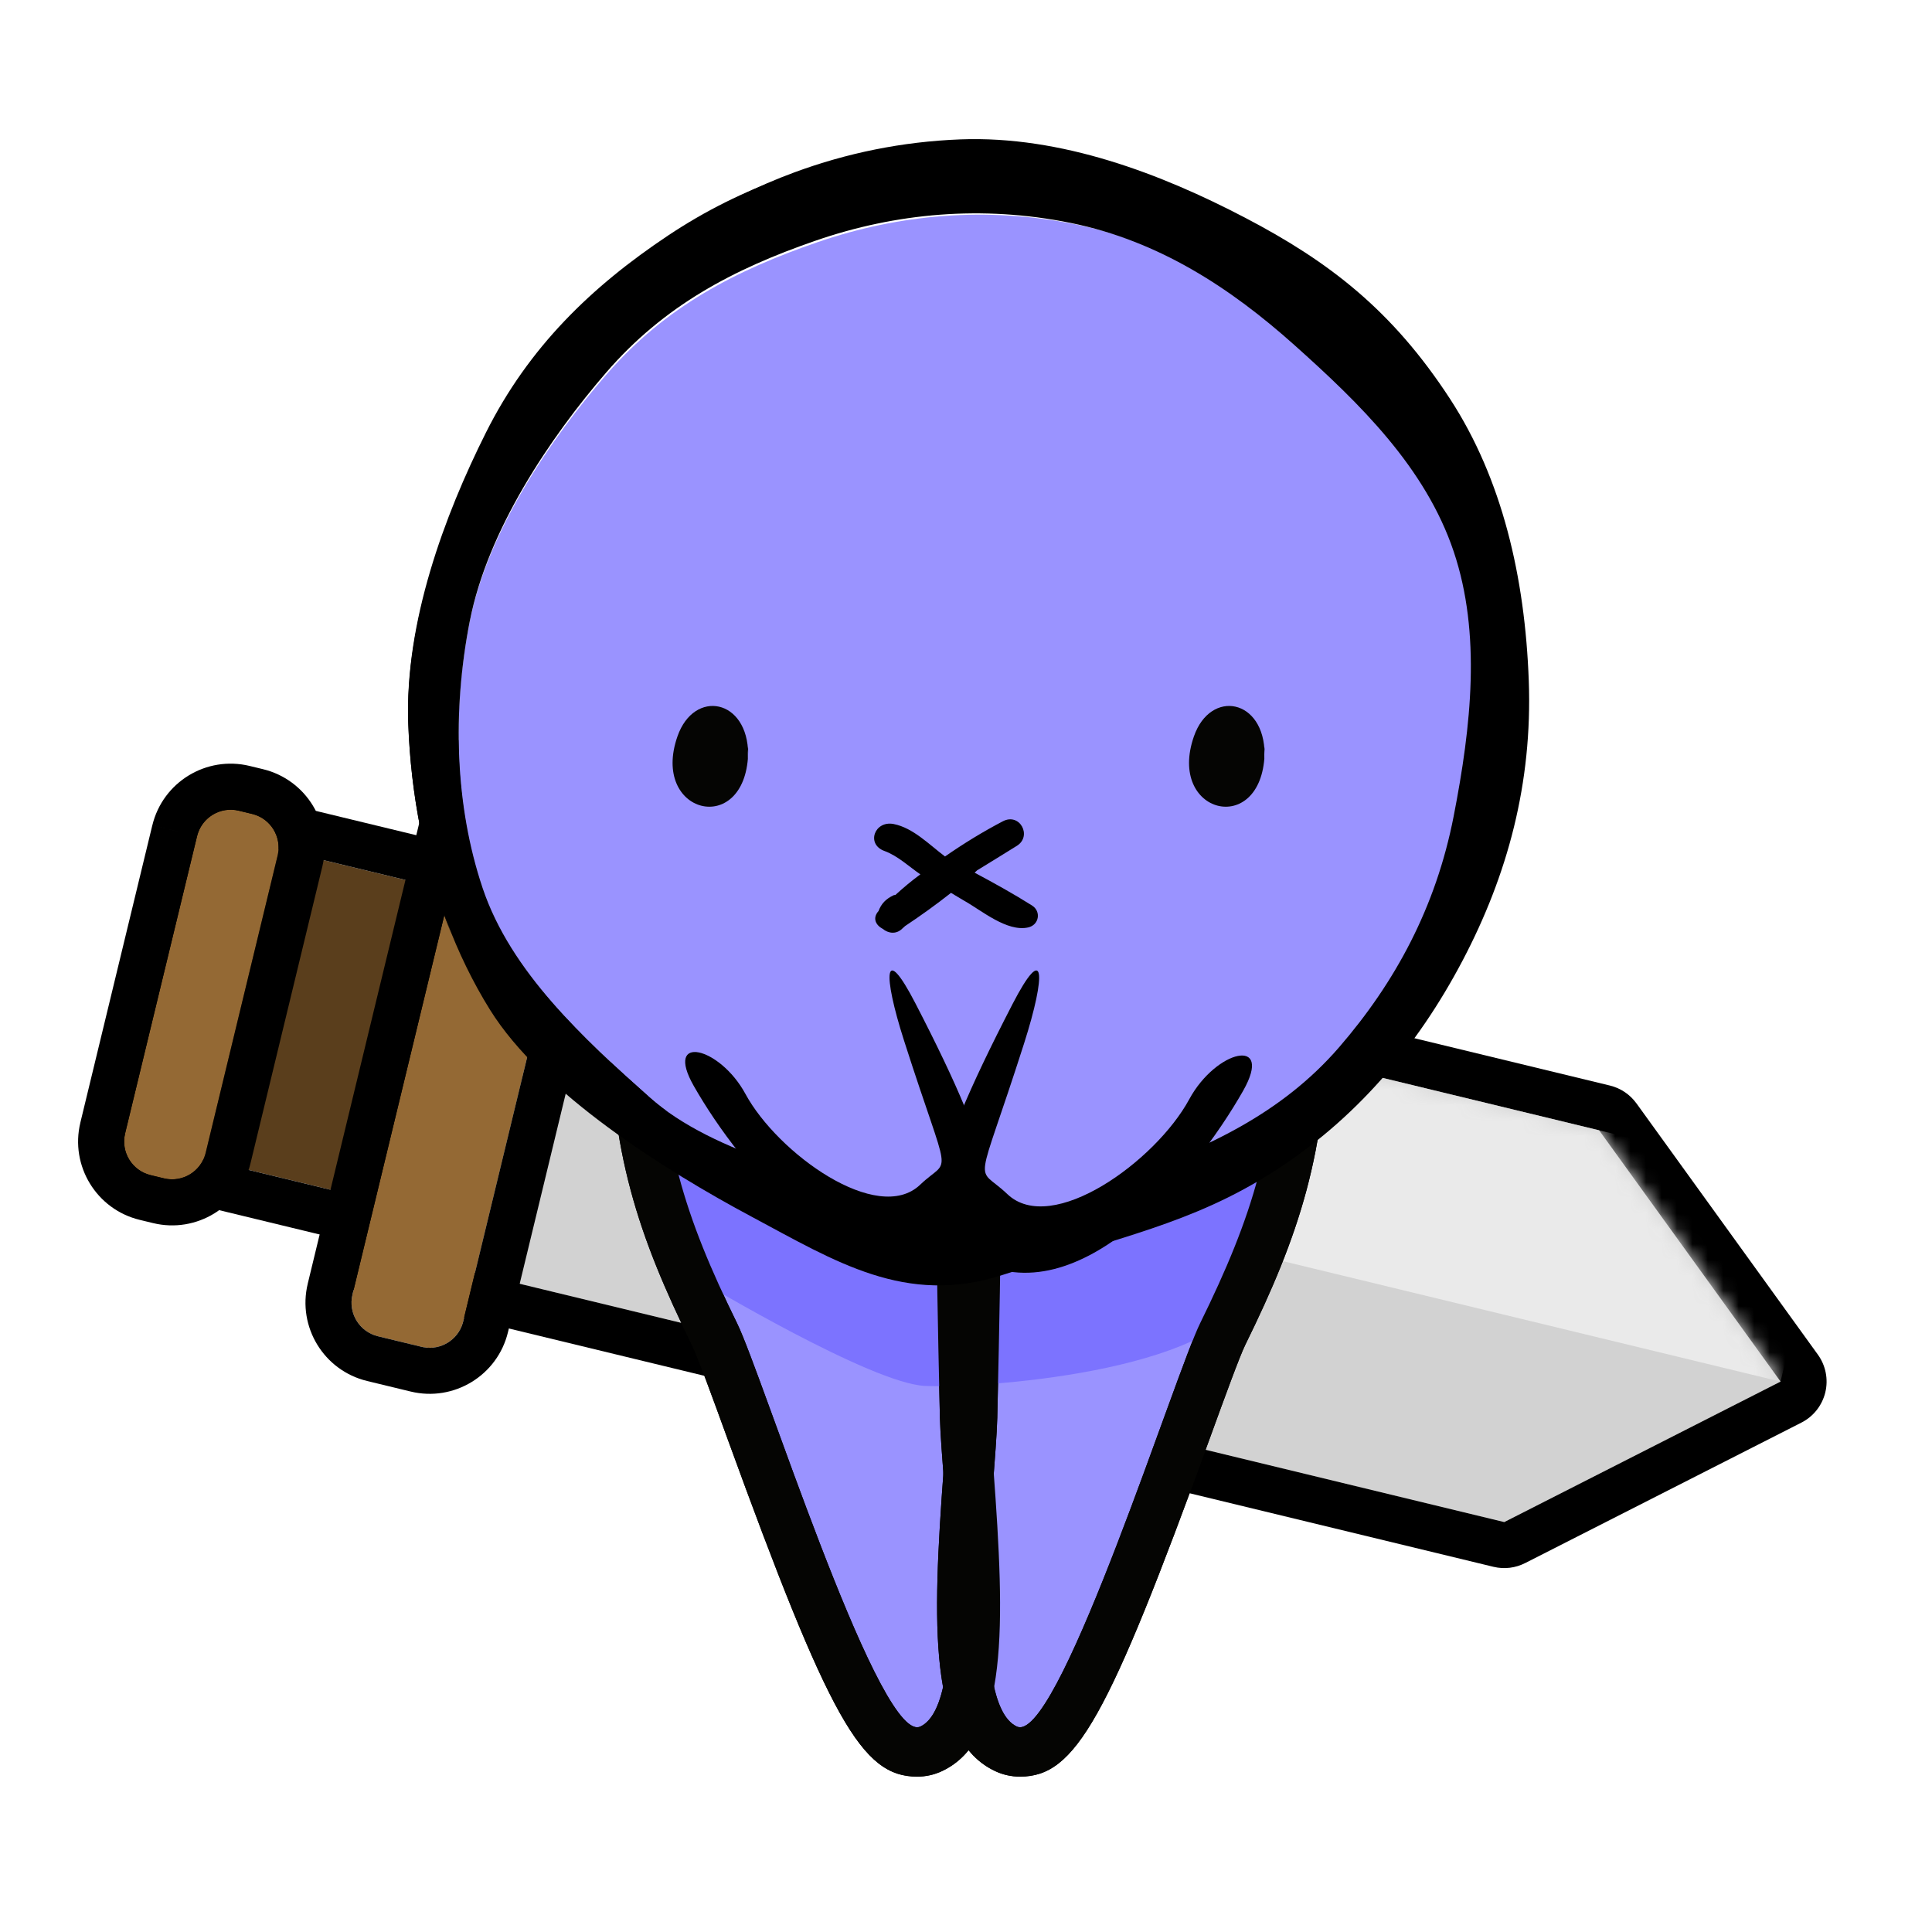 <svg fill="none" height="125" viewBox="0 0 125 125" width="125" xmlns="http://www.w3.org/2000/svg" xmlns:xlink="http://www.w3.org/1999/xlink"><mask id="a" height="44" maskUnits="userSpaceOnUse" width="92" x="24" y="55"><path d="m103.462 73.131v.001l11.738 16.257-17.873 9.089-0.0.001-73.254-17.731 6.135-25.347z" fill="#a6a6a6"/></mask><path d="m11.471 74.577c-1.199-.29-1.936-1.498-1.646-2.697l3.8-15.699c.29-1.199 1.498-1.936 2.697-1.646l13.892 3.362c1.199.29 1.936 1.498 1.646 2.697l-3.8 15.699c-.29 1.199-1.498 1.936-2.697 1.646z" fill="#5a3e1c"/><path d="m25.476 77.963c1.124.212 2.229-.463 2.554-1.559l.03-.111 3.8-15.7.024-.112c.212-1.124-.462-2.229-1.558-2.555l-.112-.03-13.892-3.362c-1.162-.281-2.331.402-2.667 1.535l-.03.111-2.895-.701c.677-2.798 3.495-4.518 6.293-3.84l13.891 3.362c2.798.677 4.517 3.495 3.84 6.293l-3.8 15.7c-.677 2.798-3.495 4.518-6.293 3.84l-13.891-3.362c-2.798-.677-4.518-3.495-3.84-6.293l2.895.701c-.29 1.199.447 2.407 1.646 2.697l13.892 3.362zm-14.745-22.484 2.895.701-3.8 15.7-2.895-.701z" fill="#000"/><path d="m9.741 76.031c-1.199-.29-1.936-1.498-1.646-2.697l4.656-19.236c.29-1.199 1.498-1.936 2.697-1.646l.867.21c1.199.29 1.936 1.498 1.646 2.697l-4.656 19.236c-.29 1.199-1.498 1.936-2.697 1.646z" fill="#946934"/><path d="m10.72 76.264c1.124.212 2.23-.462 2.555-1.559l.03-.111 4.656-19.236.024-.112c.213-1.124-.462-2.23-1.559-2.555l-.111-.03-.867-.21c-1.162-.281-2.331.402-2.667 1.535l-.03.111-2.895-.701c.677-2.798 3.495-4.518 6.293-3.84l.867.21c2.798.677 4.518 3.495 3.84 6.293l-4.656 19.236c-.677 2.798-3.495 4.517-6.293 3.84l-.867-.21c-2.798-.677-4.518-3.495-3.84-6.293l2.895.701c-.29 1.199.447 2.407 1.646 2.697l.867.21zm-.865-22.868 2.895.701-4.656 19.236-2.895-.701z" fill="#000"/><path d="m103.462 73.131v.001l11.739 16.257-17.874 9.089-0.0.001-73.254-17.731 6.135-25.347z" fill="#d2d2d2"/><path d="m24.073 80.747 73.254 17.731 0-.001 17.874-9.089-11.739-16.257v-.001l-73.254-17.731zm80.09-10.512c.693.168 1.299.579 1.713 1.152l.001-.001 11.738 16.257c.51.706.686 1.599.481 2.445-.205.846-.77 1.56-1.545 1.954l-17.874 9.089-.001-.001c-.611.312-1.331.416-2.05.242l-73.254-17.731c-1.599-.387-2.582-1.997-2.194-3.596l6.135-25.347c.387-1.599 1.997-2.582 3.596-2.195z" fill="#000"/><g mask="url(#a)"><path d="m27.14 68.074 3.068-12.674 88.061 21.315-3.068 12.674z" fill="#eaeaea"/></g><path d="m24.452 86.455c-1.199-.29-1.936-1.498-1.646-2.697l7.795-32.204c.29-1.199 1.498-1.936 2.697-1.646l2.821.683c1.199.29 1.936 1.498 1.646 2.697l-7.795 32.204c-.29 1.199-1.498 1.936-2.697 1.646z" fill="#946934"/><path d="m27.385 87.162c1.124.212 2.23-.462 2.555-1.559l.03-.111 7.795-32.204.024-.112c.213-1.124-.462-2.23-1.559-2.555l-.111-.03-2.821-.683c-1.162-.281-2.331.402-2.667 1.535l-.03.111-2.895-.701c.677-2.798 3.495-4.518 6.293-3.84l2.821.683c2.798.677 4.518 3.495 3.84 6.293l-7.795 32.204c-.677 2.798-3.495 4.517-6.293 3.84l-2.821-.683c-2.798-.677-4.518-3.495-3.84-6.293l2.895.701c-.29 1.199.447 2.407 1.646 2.697l2.821.683zm.32-36.309 2.895.701-7.795 32.204-2.895-.701z" fill="#000"/><path d="m59.334 113.318c-2.547-.001-4.656-4.109-10.742-20.925-1.05-2.901-1.956-5.407-2.366-6.243-3.345-6.835-5.157-12.167-5.157-20.751v-1.345l21.037-3.711.009 3.514c.025 10.347.04 16.045.313 27.689.019.815.112 2.068.219 3.518.687 9.258.945 16.467-2.405 18.048-.286.135-.592.204-.908.204z" fill="#9a93ff"/><path d="m60.494 62.532c.029 11.431.03 17.001.317 29.187.1 4.228 2.013 18.448-1.263 19.988-.067.031-.136.046-.208.046-2.809 0-10.045-22.87-11.652-26.138-3.4-6.913-4.997-11.918-4.997-19.958zm3.24-3.817-3.812.669-17.803 3.124-2.68.47v2.678c0 8.852 1.87 14.333 5.321 21.35.371.755 1.308 3.33 2.3 6.056 6.622 18.204 8.687 21.886 12.279 21.886.562 0 1.103-.12 1.61-.359 4.288-2.014 4.084-9.362 3.328-19.523-.105-1.422-.198-2.65-.216-3.422-.273-11.575-.287-17.242-.313-27.531l-.004-1.589z" fill="#050503"/><path d="m65.999 113.318c-.317 0-.622-.069-.908-.204-3.348-1.582-3.091-8.79-2.405-18.049.107-1.45.2-2.704.219-3.519.273-11.645.288-17.346.314-27.694l.009-3.509 21.037 3.712v1.343c0 8.586-1.811 13.917-5.155 20.751-.41.836-1.316 3.343-2.367 6.244-6.085 16.816-8.194 20.924-10.743 20.924z" fill="#9a93ff"/><path d="m64.841 62.529 17.804 3.125c0 8.04-1.597 13.046-4.997 19.959-1.607 3.268-8.843 26.14-11.652 26.14-.072 0-.143-.015-.208-.046-3.276-1.539-1.363-15.759-1.263-19.988.287-12.186.288-17.758.317-29.189m-3.242-3.816-.01 3.807-.004 1.589c-.026 10.29-.039 15.958-.313 27.534-.018.772-.11 2-.216 3.423-.756 10.16-.961 17.508 3.327 19.523.507.238 1.049.358 1.611.358 3.592 0 5.657-3.682 12.279-21.886.992-2.727 1.929-5.302 2.3-6.058 3.451-7.017 5.32-12.498 5.32-21.349v-2.674l-2.679-.47-17.804-3.125-3.813-.669z" fill="#050503"/><path d="m45.499 82.984s10.871 6.516 14.332 6.683c3.46.166 18.714-.812 21.086-6.101 2.372-5.288 1.597-7.89 1.597-7.89l-41.443-6.367z" fill="#7c73ff"/><path d="m60.495 62.528c.029 11.432.03 17.003.317 29.19.1 4.229 2.013 18.449-1.263 19.989-.067.031-.136.046-.208.046-2.81 0-10.045-22.872-11.652-26.141-3.4-6.914-4.997-11.919-4.997-19.96l17.804-3.125m3.241-3.813-3.813.669-17.804 3.125-2.679.47v2.674c0 8.851 1.87 14.333 5.32 21.349.371.756 1.309 3.331 2.3 6.058 6.622 18.206 8.688 21.888 12.279 21.888.562 0 1.104-.12 1.611-.358 4.287-2.015 4.083-9.362 3.327-19.523-.105-1.423-.198-2.651-.216-3.422-.273-11.575-.287-17.244-.313-27.535l-.004-1.589z" fill="#050503"/><path d="m64.841 62.531 17.804 3.124c0 8.039-1.597 13.044-4.997 19.958-1.607 3.268-8.843 26.138-11.652 26.138-.072 0-.143-.016-.209-.046-3.276-1.54-1.363-15.759-1.263-19.988.287-12.186.288-17.755.317-29.187zm-3.242-3.817-.01 3.809-.004 1.589c-.025 10.29-.039 15.958-.313 27.531-.018.771-.11 2-.216 3.422-.756 10.162-.961 17.509 3.328 19.523.506.238 1.048.359 1.61.359 3.591 0 5.657-3.682 12.278-21.886.992-2.726 1.929-5.301 2.3-6.057 3.451-7.017 5.322-12.498 5.322-21.35v-2.678l-2.68-.47-17.804-3.124-3.812-.669z" fill="#050503"/><path d="m31.922 28.124c2.857-5.703 7.072-9.759 12.225-13.193 2.102-1.4 4.343-2.575 6.703-3.486-2.699.926-5.245 2.208-7.611 3.783-4.986 3.322-9.035 7.242-11.799 12.76-2.688 5.367-5.255 12.269-5.026 18.778.167 4.742 1.088 9.406 2.755 13.577-1.433-3.994-2.233-8.375-2.388-12.821-.236-6.728 2.363-13.853 5.141-19.398z" fill="#000"/><path d="m42.104 71.062c4.131 3.663 11.928 5.524 17.701 6.687 5.775 1.163 7.977.274 13.18-1.509 5.386-1.845 10.339-4.107 14.101-8.422 3.658-4.197 6.306-9.041 7.464-14.923 1.159-5.882 1.798-11.824.01-17.117-1.839-5.442-6.123-9.583-10.4-13.374-4.131-3.662-8.814-6.731-14.589-7.894-5.775-1.163-11.425-.638-16.63 1.144-5.386 1.845-9.897 4.21-13.658 8.525-3.658 4.197-7.742 10.205-8.902 16.086-1.159 5.882-.956 11.96.833 17.253 1.839 5.442 6.611 9.753 10.888 13.544z" fill="#9a93ff"/><path d="m98.911 44.029c-.245-6.666-1.711-13.027-5.093-18.219-3.745-5.749-7.843-8.892-13.264-11.725-5.423-2.834-11.877-5.316-18.414-5.067-3.778.144-7.365.89-10.721 2.126-2.452.903-4.78 2.066-6.963 3.454-5.353 3.402-9.731 7.422-12.699 13.072-2.885 5.496-5.585 12.555-5.34 19.221.162 4.406.992 8.746 2.481 12.703.763 2.031 1.698 3.962 2.81 5.746 3.373 5.408 11.343 10.4 16.931 13.385 5.398 2.884 9.958 5.782 16.197 3.773 7.588-2.442 12.302-3.348 17.474-6.635 5.353-3.402 9.365-8.089 12.332-13.739 2.886-5.495 4.514-11.427 4.27-18.094zm-68.515-3.841c1.15-5.884 5.202-11.894 8.83-16.092 3.732-4.317 8.205-6.681 13.549-8.527 5.163-1.783 10.768-2.308 16.496-1.145 5.728 1.163 10.373 4.233 14.472 7.897 4.242 3.792 8.492 7.934 10.316 13.379 1.774 5.295 1.14 11.239-.01 17.123s-3.776 10.73-7.404 14.928c-3.732 4.316-8.644 6.579-13.988 8.424-5.163 1.783-7.347 2.672-13.075 1.509-5.728-1.163-13.463-3.025-17.561-6.689-4.242-3.791-8.975-8.104-10.8-13.549-1.774-5.295-1.977-11.374-.827-17.259z" fill="#000"/><path d="m44.33 66.922c.638 3.12 6.061 7.737 9.681 10.267 3.463 2.42 7.674 2.838 7.422-.579-.253-3.418-1.505-10.685-3.055-12.961-1.55-2.275-3.818-5.468-6.551-6.158-2.734-.69-5.91-.628-6.717 1.172-.808 1.802-.781 8.256-.781 8.256z" fill="#9a93ff"/><path d="m59.215 64.892c5.552 10.734 5.746 13.749 2.741 15.609-6.596 4.08-14.02-4.88-17.073-10.248-1.929-3.393 1.682-2.546 3.346.523 2.079 3.837 8.547 8.506 11.304 5.876 2.007-1.915 1.988.133-1.039-9.317-1.398-4.366-1.308-6.366.721-2.442z" fill="#000"/><path d="m80.189 67.737c-.638 3.12-6.061 7.737-9.681 10.267-3.463 2.42-7.674 2.838-7.422-.579.253-3.418 1.505-10.685 3.055-12.961 1.55-2.275 3.818-5.468 6.551-6.158 2.734-.69 5.91-.628 6.716 1.172.808 1.802.781 8.256.781 8.256z" fill="#9a93ff"/><path d="m65.5 64.983c-5.784 11.201-5.985 14.347-2.855 16.287 6.87 4.257 14.604-5.092 17.784-10.694 2.009-3.541-1.752-2.657-3.485.546-2.166 4.004-8.903 8.876-11.775 6.131-2.091-1.998-2.07.138 1.082-9.722 1.456-4.556 1.362-6.643-.751-2.548z" fill="#000"/><path d="m48.405 48.815c-.223 5.378-6.33 3.853-4.572-1.176 1.076-3.077 4.57-2.429 4.572 1.176-.001-1.578-.049 1.169 0 0z" fill="#050503"/><path d="m81.82 48.815c-.223 5.378-6.331 3.853-4.572-1.176 1.076-3.077 4.57-2.429 4.572 1.176-.001-1.578-.049 1.169 0 0z" fill="#050503"/><path d="m66.773 58.586c-1.204-.758-2.454-1.45-3.716-2.124.054-.05.105-.097.161-.15.863-.533 1.731-1.058 2.578-1.59.997-.626.191-2.162-.913-1.584-1.306.684-2.548 1.448-3.741 2.276-1.021-.767-2.062-1.85-3.319-2.099-1.237-.246-1.809 1.306-.598 1.744.854.309 1.583 1.006 2.322 1.512-.568.417-1.101.864-1.613 1.331-.037.012-.073 0-.111.017-.516.243-.805.553-.985 1.03h-.002c-.413.47-.158.921.281 1.151.345.285.854.372 1.246-.007.063-.061.132-.116.196-.177 1.023-.68 2.014-1.393 2.971-2.148.294.169.578.356.873.521 1.105.62 2.742 2.015 4.112 1.718.717-.156.862-1.04.259-1.419z" fill="#000"/></svg>